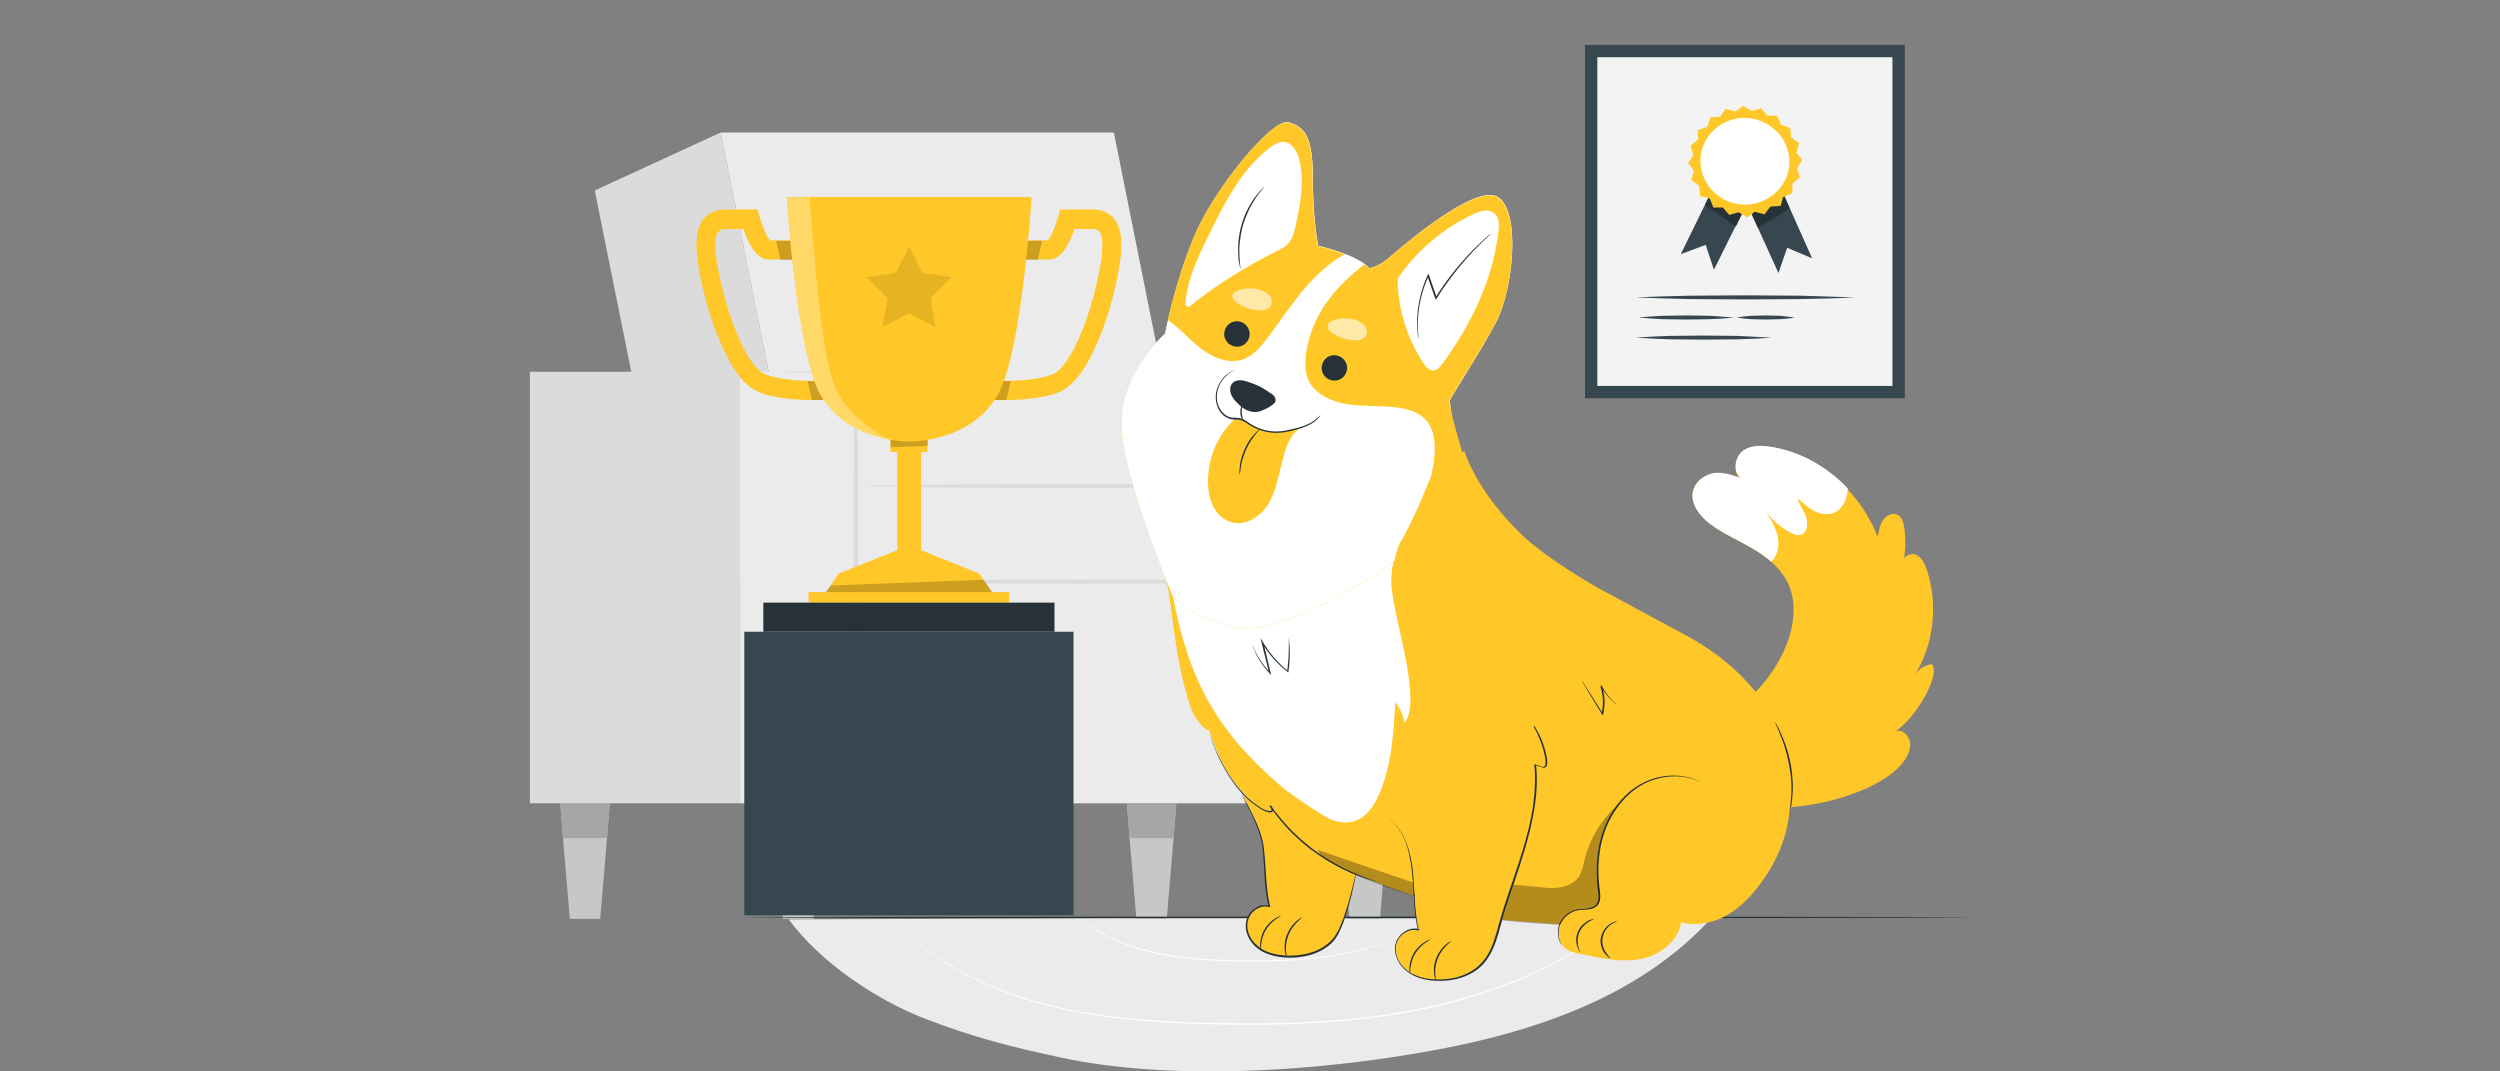 <svg width="406" height="174" viewBox="0 0 406 174" fill="none" xmlns="http://www.w3.org/2000/svg">
<rect x="0" y="0" width="406" height="174" fill="#808080" stroke="none"/>
<g clip-path="url(#clip0_2648_35624)">
<g clip-path="url(#clip1_2648_35624)">
<path d="M128.087 149.313C133.147 156.196 142.209 162.345 150.168 165.419C158.172 168.494 164.152 170.008 172.524 171.798C189.223 175.331 210.935 174.229 229.198 171.201C247.46 168.218 265.953 162.483 278.281 148.717L128.087 149.313Z" fill="#EBEBEB"/>
<path d="M262.641 149.771C262.641 149.771 262.549 149.863 262.411 149.955C262.227 150.093 261.997 150.276 261.675 150.552C261.031 151.056 260.065 151.79 258.777 152.662C257.489 153.534 255.878 154.59 253.946 155.645C252.014 156.746 249.76 157.847 247.184 158.949C242.032 161.151 235.638 163.17 228.37 164.455C221.102 165.786 212.959 166.382 204.403 166.428C195.847 166.428 187.705 166.199 180.39 165.235C176.71 164.776 173.26 164.088 170.086 163.308C166.912 162.482 163.968 161.518 161.392 160.417C156.24 158.26 152.422 155.737 149.938 153.809C148.696 152.846 147.822 152.02 147.223 151.469C146.947 151.194 146.717 150.965 146.533 150.827C146.395 150.689 146.303 150.597 146.303 150.597C146.303 150.597 146.395 150.643 146.533 150.827C146.717 150.965 146.901 151.194 147.223 151.469C147.822 152.02 148.742 152.8 149.984 153.764C152.468 155.645 156.286 158.169 161.438 160.279C164.014 161.335 166.912 162.298 170.086 163.124C173.26 163.95 176.71 164.593 180.39 165.052C187.705 165.969 195.847 166.199 204.403 166.199C212.913 166.153 221.056 165.556 228.324 164.226C235.592 162.941 241.986 160.968 247.138 158.765C249.714 157.664 251.968 156.563 253.9 155.507C255.832 154.452 257.443 153.396 258.731 152.525C260.019 151.653 260.985 150.919 261.675 150.414C261.997 150.184 262.227 150.001 262.411 149.863C262.549 149.817 262.641 149.771 262.641 149.771Z" fill="white"/>
<path d="M233.568 148.67C233.568 148.67 233.522 148.716 233.43 148.762C233.338 148.808 233.2 148.9 233.062 149.037C232.74 149.267 232.234 149.588 231.59 150.001C230.256 150.827 228.278 151.882 225.702 152.846C223.126 153.81 219.905 154.727 216.317 155.278C212.683 155.874 208.681 156.104 204.449 156.15C200.217 156.15 196.215 156.058 192.581 155.645C188.947 155.232 185.726 154.498 183.104 153.534C180.482 152.571 178.55 151.469 177.262 150.597C176.618 150.139 176.158 149.772 175.836 149.496C175.698 149.359 175.56 149.267 175.468 149.175C175.376 149.083 175.33 149.083 175.376 149.083C175.376 149.083 175.422 149.129 175.514 149.175C175.606 149.267 175.744 149.359 175.882 149.45C176.204 149.68 176.664 150.047 177.308 150.506C178.596 151.378 180.528 152.479 183.15 153.397C185.726 154.314 188.947 155.048 192.581 155.461C196.215 155.874 200.217 155.966 204.449 155.966C208.635 155.92 212.683 155.691 216.271 155.14C219.859 154.59 223.08 153.718 225.656 152.8C228.232 151.836 230.21 150.827 231.544 150.047C232.188 149.634 232.694 149.359 233.062 149.129C233.246 149.037 233.338 148.946 233.43 148.9C233.522 148.67 233.568 148.624 233.568 148.67Z" fill="white"/>
<path d="M131.671 94.477H109.39L96.586 30.93L117.039 21.52L131.671 94.477Z" fill="#DBDBDB"/>
<path d="M195.523 94.477H131.671L117.039 21.52H180.89L195.523 94.477Z" fill="#EBEBEB"/>
<path d="M120.254 60.377H86.055V130.455H120.254V60.377Z" fill="#DBDBDB"/>
<path d="M211.929 130.455H202.618L188.706 60.377H211.929V130.455Z" fill="#DBDBDB"/>
<path d="M138.988 60.377H120.198V130.455H138.988V60.377Z" fill="#EBEBEB"/>
<path d="M230.719 60.377H211.929V130.455H230.719V60.377Z" fill="#EBEBEB"/>
<path d="M211.929 94.476H138.988V130.457H211.929V94.476Z" fill="#EBEBEB"/>
<path d="M211.929 78.922H138.988V94.587H211.929V78.922Z" fill="#EBEBEB"/>
<path d="M124.799 60.378L131.893 60.267L138.988 60.156H139.21V60.378L139.265 68.57L139.32 76.763C139.32 82.243 139.376 87.723 139.32 93.147C139.32 98.627 139.32 104.108 139.21 109.532C139.154 115.012 139.099 120.492 138.988 125.917C138.877 120.437 138.822 114.957 138.766 109.532C138.711 104.052 138.711 98.572 138.655 93.147C138.6 87.667 138.655 82.187 138.655 76.763L138.711 68.57L138.766 60.378L138.988 60.599L131.893 60.488L124.799 60.378Z" fill="#DBDBDB"/>
<path d="M211.929 60.377C212.096 65.857 212.151 71.337 212.206 76.817L212.262 93.257L212.206 109.698L212.096 117.945L211.929 126.193L211.763 117.945L211.652 109.698L211.597 93.257L211.652 76.817C211.708 71.337 211.818 65.857 211.929 60.377Z" fill="#DBDBDB"/>
<path d="M211.929 94.479C205.832 94.645 199.791 94.7 193.694 94.755L175.458 94.811L157.223 94.755L148.133 94.645L139.043 94.479L148.133 94.313L157.223 94.202L175.458 94.147L193.694 94.202C199.791 94.257 205.888 94.368 211.929 94.479Z" fill="#DBDBDB"/>
<path d="M211.929 78.922C205.833 79.088 199.791 79.143 193.694 79.199L175.459 79.254L157.223 79.199L148.133 79.088L139.043 78.922L148.133 78.756L157.223 78.645L175.459 78.59L193.694 78.645C199.791 78.756 205.888 78.811 211.929 78.922Z" fill="#DBDBDB"/>
<path d="M99.025 130.457L98.582 136.103L97.473 149.222H92.54L91.432 136.103L90.988 130.457H99.025Z" fill="#C7C7C7"/>
<path d="M90.988 130.457H99.025L98.582 136.103H91.432L90.988 130.457Z" fill="#A6A6A6"/>
<path d="M133.611 130.457L133.168 136.103L132.115 149.222H127.126L126.073 136.103L125.574 130.457H133.611Z" fill="#C7C7C7"/>
<path d="M125.574 130.457H133.611L133.168 136.103H126.073L125.574 130.457Z" fill="#A6A6A6"/>
<path d="M191.033 130.457L190.59 136.103L189.481 149.222H184.549L183.44 136.103L182.997 130.457H191.033Z" fill="#C7C7C7"/>
<path d="M182.997 130.457H191.033L190.59 136.103H183.44L182.997 130.457Z" fill="#A6A6A6"/>
<path d="M225.675 130.457L225.176 136.103L224.123 149.222H219.135L218.082 136.103L217.638 130.457H225.675Z" fill="#C7C7C7"/>
<path d="M225.675 130.457L225.176 136.103H218.082L217.638 130.457H225.675Z" fill="#A6A6A6"/>
<path d="M319.944 148.991C319.944 149.037 275.323 149.129 220.306 149.129C165.288 149.129 120.667 149.083 120.667 148.991C120.667 148.945 165.242 148.854 220.306 148.854C275.323 148.854 319.944 148.899 319.944 148.991Z" fill="#263238"/>
<path d="M132.632 64.973C134.179 64.973 135.34 64.895 135.418 64.895L135.185 61.799C135.108 61.799 127.989 62.264 124.274 60.793C121.334 59.632 118.084 51.35 116.691 44.074C115.762 39.507 116.304 38.037 116.691 37.572C116.768 37.495 117.001 37.185 117.852 37.185H120.715C121.566 39.662 122.882 42.139 124.816 42.139H130.542V39.043H125.048C124.584 38.579 123.81 36.798 123.346 35.173L123.036 34.012H117.852C116.304 34.012 115.143 34.554 114.292 35.483C112.977 37.108 112.744 39.894 113.673 44.616C114.369 48.331 115.608 52.434 117 55.607C118.858 60.019 120.947 62.728 123.191 63.657C125.9 64.818 130.001 64.973 132.632 64.973Z" fill="#FFC727"/>
<path opacity="0.2" d="M126.054 39.121H130.62V42.217H126.751L126.054 39.121Z" fill="black"/>
<path opacity="0.2" d="M135.495 64.895C135.34 64.895 134.257 64.972 132.709 64.972C132.477 64.972 132.167 64.972 131.858 64.972L131.161 61.876C133.405 61.954 135.263 61.799 135.263 61.799L135.495 64.895Z" fill="black"/>
<path d="M162.579 64.973C161.031 64.973 159.87 64.895 159.793 64.895L160.025 61.799C160.103 61.799 167.222 62.264 170.936 60.793C173.877 59.632 177.127 51.35 178.52 44.074C179.448 39.507 178.906 38.037 178.52 37.572C178.442 37.495 178.21 37.185 177.359 37.185H174.496C173.644 39.662 172.329 42.139 170.394 42.139H164.668V39.043H170.162C170.627 38.579 171.4 36.798 171.865 35.173L172.174 34.012H177.359C178.906 34.012 180.067 34.554 180.918 35.483C182.234 37.108 182.466 39.894 181.537 44.616C180.841 48.331 179.603 52.434 178.21 55.607C176.353 60.019 174.264 62.728 172.019 63.657C169.311 64.818 165.287 64.973 162.579 64.973Z" fill="#FFC727"/>
<path opacity="0.2" d="M169.234 39.121H164.668V42.217H168.537L169.234 39.121Z" fill="black"/>
<path opacity="0.2" d="M159.793 64.895C159.948 64.895 161.031 64.972 162.579 64.972C162.811 64.972 163.12 64.972 163.43 64.972L164.126 61.876C161.882 61.954 160.025 61.799 160.025 61.799L159.793 64.895Z" fill="black"/>
<path d="M131.316 96.165V97.868H163.895V96.165H161.109L159.019 93.146L149.579 89.353V70.932H145.71V89.353L136.192 93.146L134.18 96.165H131.316Z" fill="#FFC727"/>
<path d="M144.594 73.389H150.63V71.454H144.594V73.389Z" fill="#FFC727"/>
<path opacity="0.2" d="M144.626 72.635L150.662 72.403V71.397H144.626V72.635Z" fill="black"/>
<path d="M127.757 32C127.757 32 129.304 57.156 133.251 64.122C137.198 71.088 145.71 71.707 147.644 71.707C149.656 71.707 158.091 71.088 162.037 64.122C165.984 57.156 167.532 32 167.532 32H127.757Z" fill="#FFC727"/>
<path opacity="0.3" d="M144.626 71.474C141.221 70.932 136.037 69.152 133.251 64.198C129.304 57.232 127.757 32.076 127.757 32.076H131.471C132.013 37.34 133.019 57.541 135.882 63.424C138.358 68.532 144.239 71.319 144.626 71.474Z" fill="white"/>
<path opacity="0.2" d="M161.109 96.167H134.102L134.876 95.083L159.716 94.154L161.109 96.167Z" fill="black"/>
<path opacity="0.1" d="M147.644 39.972L149.733 44.307L154.531 45.004L151.126 48.409L151.9 53.131L147.644 50.886L143.311 53.131L144.162 48.409L140.68 45.004L145.477 44.307L147.644 39.972Z" fill="black"/>
<path d="M174.341 102.592H120.87V148.646H174.341V102.592Z" fill="#37474F"/>
<path d="M171.246 97.869H123.965V102.591H171.246V97.869Z" fill="#263238"/>
<path d="M313.722 107.878C312.618 107.969 311.56 108.658 310.916 109.667C313.998 104.849 314.78 98.379 312.986 92.735C312.618 91.634 312.112 90.487 311.1 90.074C310.456 89.799 309.628 90.12 309.214 90.67C309.49 89.064 309.49 87.367 309.26 85.715C309.168 84.98 308.938 84.2 308.386 83.742C307.604 83.145 306.5 83.558 305.902 84.338C305.304 85.118 305.12 86.174 304.936 87.183C301.9 79.382 294.816 73.601 287.18 72.637C285.662 72.454 283.96 72.454 282.81 73.509C281.613 74.564 281.429 76.904 282.718 77.776C281.291 77.272 279.773 76.767 278.255 76.95C276.737 77.134 275.265 78.189 274.943 79.795C274.483 81.86 276.093 83.833 277.703 85.072C279.911 86.724 282.442 87.779 284.834 89.202C287.226 90.624 289.48 92.506 290.584 95.213C291.964 98.654 291.136 102.647 289.618 105.904C286.72 112.053 281.291 116.642 275.127 118.156L280.141 129.26C286.49 133.574 303.74 130.041 308.754 124.167C309.536 123.249 310.272 122.056 310.226 120.772C310.134 119.487 308.846 118.248 307.788 118.798C311.238 116.55 315.24 109.438 313.722 107.878Z" fill="#FFC727"/>
<path d="M274.943 79.796C274.483 81.861 276.093 83.834 277.703 85.073C279.911 86.725 282.442 87.78 284.834 89.203C285.8 89.799 286.766 90.442 287.64 91.222C288.606 90.396 288.974 88.79 288.744 87.413C288.468 85.807 287.64 84.431 286.766 83.1C287.87 84.522 289.25 85.67 290.768 86.496C291.32 86.817 292.01 87.046 292.562 86.817C293.528 86.45 293.666 84.981 293.298 83.926C292.93 82.871 292.194 81.999 291.918 80.897C292.792 81.678 293.666 82.504 294.678 83.008C295.69 83.513 296.886 83.697 297.944 83.238C299.14 82.687 299.876 81.311 300.014 79.934C300.014 79.704 300.06 79.521 300.06 79.291C296.564 75.621 292.01 73.143 287.226 72.5C285.708 72.317 284.006 72.317 282.856 73.372C281.659 74.428 281.475 76.768 282.764 77.64C281.337 77.135 279.819 76.63 278.301 76.814C276.783 77.135 275.311 78.19 274.943 79.796Z" fill="white"/>
<path d="M273.149 102.831L259.533 95.489C259.533 95.489 251.207 90.809 247.021 86.725C239.568 79.521 237.82 73.234 237.82 73.234L197.615 91.681L189.427 94.25C190.439 98.518 190.623 106.594 193.337 114.807C194.073 117.102 196.327 119.212 196.419 118.432C196.511 117.79 196.419 118.845 196.419 118.845C197.845 122.608 199.501 127.472 204.377 130.822C208.012 136.328 215.832 139.494 219.006 141.284C223.744 143.991 241.638 149.222 241.638 149.222L255.531 150.277L290.4 122.654C290.4 122.746 288.33 110.678 273.149 102.831Z" fill="#FFC727"/>
<path d="M225.814 133.116C228.206 135.181 229.126 138.485 229.448 141.605C229.77 144.725 229.632 147.937 230.414 151.011C228.85 150.553 227.102 151.792 226.78 153.398C226.412 155.004 227.286 156.701 228.574 157.665C229.862 158.674 231.518 159.042 233.174 159.133C235.934 159.271 238.924 158.537 240.81 156.472C242.558 154.591 243.156 151.975 243.846 149.543C245.042 145.322 246.607 141.238 247.803 137.062C248.999 132.886 249.827 128.481 249.413 124.122C249.827 124.26 250.195 124.398 250.609 124.535C252.081 124.948 250.655 120.038 249.183 117.836" fill="#FFC727"/>
<path d="M249.183 117.928C249.183 117.928 249.321 118.065 249.505 118.432C249.689 118.754 249.965 119.258 250.287 119.947C250.563 120.635 250.885 121.507 251.115 122.562C251.161 122.837 251.207 123.113 251.253 123.388C251.299 123.663 251.299 123.985 251.207 124.306C251.161 124.443 251.023 124.627 250.839 124.673C250.747 124.673 250.655 124.673 250.563 124.673L250.333 124.581C250.011 124.489 249.689 124.352 249.367 124.26L249.459 124.168C249.643 126.049 249.643 128.252 249.275 130.684C248.953 133.07 248.309 135.686 247.481 138.439C246.653 141.192 245.641 144.037 244.675 147.065C244.169 148.58 243.755 150.14 243.295 151.746C242.835 153.352 242.191 154.958 241.086 156.334C239.66 158.032 237.544 158.904 235.474 159.179C234.416 159.317 233.404 159.317 232.392 159.225C231.38 159.087 230.368 158.858 229.494 158.399C228.62 157.94 227.838 157.298 227.286 156.472C226.78 155.646 226.458 154.682 226.55 153.765C226.734 151.883 228.666 150.415 230.414 150.874L230.276 151.011C229.586 148.212 229.632 145.551 229.448 143.257C229.31 140.962 228.988 138.943 228.482 137.383C227.976 135.823 227.24 134.722 226.688 134.034C226.412 133.712 226.182 133.437 225.998 133.299C225.814 133.162 225.768 133.07 225.768 133.07C225.768 133.07 226.136 133.345 226.734 134.034C227.286 134.722 228.022 135.823 228.574 137.383C229.126 138.943 229.494 140.962 229.586 143.257C229.77 145.551 229.724 148.212 230.414 150.966L230.46 151.149L230.276 151.103C228.712 150.644 226.826 152.021 226.688 153.811C226.596 154.682 226.872 155.6 227.378 156.38C227.884 157.16 228.62 157.803 229.494 158.216C230.368 158.629 231.334 158.904 232.3 158.996C233.312 159.087 234.324 159.087 235.336 158.95C237.36 158.674 239.43 157.803 240.81 156.151C241.915 154.866 242.513 153.26 242.973 151.654C243.433 150.048 243.847 148.488 244.353 146.973C245.319 143.945 246.377 141.054 247.205 138.347C248.033 135.64 248.677 133.024 248.999 130.638C249.321 128.252 249.367 126.049 249.183 124.168V124.076L249.275 124.122C249.597 124.214 249.919 124.352 250.241 124.443C250.379 124.489 250.563 124.581 250.655 124.535C250.793 124.535 250.885 124.398 250.931 124.26C251.023 123.985 251.023 123.663 250.977 123.388C250.931 123.113 250.885 122.837 250.839 122.562C250.609 121.507 250.287 120.635 250.011 119.947C249.735 119.258 249.459 118.754 249.275 118.386C249.183 118.203 249.091 118.111 249.045 118.019C249.183 117.973 249.183 117.928 249.183 117.928Z" fill="#263238"/>
<path d="M232.3 152.571C232.3 152.617 231.978 152.755 231.472 153.122C230.966 153.489 230.322 154.039 229.862 154.819C229.356 155.599 229.172 156.425 229.08 157.068C228.988 157.664 229.034 158.077 228.988 158.077C228.942 158.077 228.85 157.71 228.896 157.068C228.942 156.425 229.126 155.554 229.632 154.728C230.138 153.902 230.828 153.305 231.38 152.984C231.886 152.663 232.3 152.525 232.3 152.571Z" fill="#263238"/>
<path d="M235.704 152.801C235.704 152.847 235.382 153.076 234.922 153.535C234.462 153.994 233.864 154.728 233.496 155.646C233.128 156.563 233.036 157.481 233.082 158.169C233.128 158.812 233.22 159.225 233.174 159.225C233.128 159.225 232.99 158.858 232.898 158.169C232.806 157.481 232.852 156.517 233.266 155.554C233.634 154.59 234.278 153.856 234.784 153.397C235.336 152.938 235.704 152.801 235.704 152.801Z" fill="#263238"/>
<path d="M201.755 128.939C203.227 132.014 204.883 134.629 205.205 137.795C205.527 140.916 205.389 144.128 206.171 147.202C204.607 146.743 202.859 147.982 202.537 149.588C202.169 151.194 203.043 152.892 204.331 153.856C205.619 154.865 207.276 155.232 208.932 155.324C211.692 155.462 214.682 154.727 216.568 152.663C218.316 150.781 219.742 144.357 220.248 141.833" fill="#FFC727"/>
<path d="M220.202 141.924C220.202 141.924 220.202 141.97 220.202 142.062C220.202 142.154 220.156 142.291 220.11 142.475C220.064 142.842 219.926 143.347 219.788 143.989C219.512 145.32 219.052 147.247 218.27 149.495C218.086 150.092 217.81 150.643 217.534 151.285C217.258 151.882 216.89 152.478 216.384 153.029C215.372 154.038 213.946 154.818 212.382 155.185C210.818 155.552 209.07 155.644 207.321 155.323C206.447 155.139 205.573 154.864 204.791 154.405C204.009 153.946 203.319 153.258 202.859 152.432C202.537 151.836 202.307 151.147 202.307 150.459C202.307 149.771 202.445 149.082 202.813 148.532C203.181 147.981 203.687 147.522 204.285 147.247C204.561 147.109 204.883 147.018 205.205 147.018C205.527 146.972 205.849 147.018 206.171 147.109L206.033 147.247C205.343 144.54 205.389 141.924 205.205 139.676C205.113 138.529 205.067 137.427 204.837 136.464C204.607 135.5 204.285 134.628 203.963 133.848C203.319 132.288 202.675 131.095 202.261 130.269C202.077 129.856 201.893 129.535 201.801 129.306C201.755 129.214 201.709 129.122 201.709 129.076C201.755 129.122 201.801 129.214 201.847 129.306C201.985 129.535 202.123 129.856 202.353 130.223C202.767 131.049 203.411 132.242 204.101 133.757C204.423 134.537 204.745 135.408 205.021 136.418C205.251 137.427 205.343 138.483 205.435 139.63C205.619 141.924 205.619 144.494 206.263 147.155L206.309 147.339L206.125 147.293C205.021 146.972 203.687 147.614 203.043 148.624C202.353 149.679 202.445 151.147 203.089 152.249C203.503 153.029 204.193 153.671 204.929 154.13C205.711 154.589 206.539 154.864 207.367 155.002C209.07 155.323 210.772 155.231 212.29 154.864C213.854 154.497 215.188 153.763 216.2 152.753C216.706 152.249 217.028 151.652 217.35 151.101C217.626 150.505 217.856 149.908 218.086 149.358C218.914 147.064 219.374 145.182 219.696 143.851C219.834 143.209 219.972 142.704 220.064 142.337C220.11 142.154 220.156 142.062 220.156 141.924C220.202 141.97 220.202 141.924 220.202 141.924Z" fill="#263238"/>
<path d="M208.057 148.717C208.057 148.763 207.735 148.9 207.229 149.267C206.723 149.635 206.079 150.185 205.619 150.965C205.113 151.745 204.929 152.571 204.837 153.214C204.745 153.81 204.791 154.223 204.745 154.223C204.699 154.223 204.607 153.856 204.653 153.214C204.699 152.571 204.883 151.699 205.389 150.873C205.895 150.047 206.585 149.451 207.137 149.13C207.643 148.809 208.057 148.717 208.057 148.717Z" fill="#263238"/>
<path d="M211.462 148.991C211.462 149.037 211.14 149.267 210.68 149.725C210.22 150.184 209.622 150.918 209.254 151.836C208.886 152.754 208.794 153.672 208.84 154.36C208.886 155.002 208.978 155.415 208.932 155.415C208.886 155.415 208.748 155.048 208.656 154.36C208.564 153.672 208.61 152.708 209.024 151.744C209.392 150.781 210.036 150.047 210.542 149.588C211.094 149.129 211.462 148.945 211.462 148.991Z" fill="#263238"/>
<path d="M223.652 143.165C223.652 143.165 223.514 143.12 223.238 143.074C222.962 142.982 222.594 142.89 222.134 142.752C221.168 142.431 219.788 141.972 218.178 141.192C216.568 140.412 214.682 139.311 212.795 137.889C210.909 136.42 208.977 134.631 207.321 132.428C206.907 131.923 206.585 131.419 206.217 130.914L206.401 130.776C206.539 131.006 206.723 131.189 206.769 131.51C206.769 131.602 206.769 131.694 206.677 131.786C206.585 131.877 206.493 131.877 206.447 131.923C206.309 131.969 206.171 131.923 206.033 131.923C205.527 131.786 205.021 131.602 204.607 131.281C202.767 130.134 201.387 128.62 200.329 127.151C199.271 125.683 198.535 124.26 197.937 123.067C197.385 121.874 197.017 120.865 196.741 120.176C196.603 119.855 196.557 119.58 196.465 119.396C196.557 119.58 196.649 119.855 196.787 120.176C197.063 120.865 197.431 121.828 198.029 123.021C198.627 124.214 199.363 125.637 200.421 127.059C201.479 128.482 202.859 129.996 204.699 131.143C205.067 131.419 205.527 131.602 206.033 131.694C206.263 131.74 206.539 131.74 206.493 131.556C206.493 131.373 206.309 131.143 206.171 130.914L206.355 130.776C206.723 131.281 207.045 131.786 207.459 132.245C209.115 134.401 211.047 136.191 212.887 137.659C214.774 139.082 216.614 140.183 218.224 141.009C219.834 141.789 221.214 142.294 222.134 142.661C222.594 142.844 222.962 142.936 223.238 143.028C223.514 143.12 223.652 143.165 223.652 143.165Z" fill="#263238"/>
<path d="M286.536 117.102L273.517 127.105C269.699 127.655 267.077 130.271 264.455 133.116C261.005 136.833 261.787 140.549 260.775 144.266C260.545 145.046 260.131 145.689 259.809 146.377C259.027 148.029 257.003 147.524 255.899 147.845C254.611 148.212 254.059 148.855 253.461 150.048C252.863 151.241 253.093 152.847 253.967 153.81C254.749 154.636 256.037 154.774 257.141 155.003C260.223 155.692 263.397 156.334 266.479 155.738C269.561 155.141 272.551 152.893 273.011 149.772C275.173 150.369 277.52 150.002 279.59 149.084C281.614 148.121 283.362 146.606 284.788 144.909C288.008 141.1 290.354 136.282 290.63 131.28C290.998 126.325 289.296 121.277 286.536 117.102Z" fill="#FFC727"/>
<path d="M276.323 127.058C276.323 127.058 276.277 127.058 276.231 127.012C276.139 126.966 276.047 126.92 275.909 126.874C275.633 126.783 275.265 126.599 274.713 126.461C273.655 126.14 272.091 125.911 270.159 126.232C269.193 126.416 268.181 126.691 267.169 127.196C266.157 127.7 265.145 128.389 264.225 129.306C262.385 131.096 260.913 133.574 260.177 136.465C259.441 139.355 259.487 142.2 259.809 144.724C259.901 145.367 259.947 146.009 259.671 146.651C259.533 146.973 259.303 147.202 259.027 147.34C258.751 147.523 258.475 147.615 258.153 147.661C257.555 147.753 257.003 147.753 256.497 147.798C255.991 147.844 255.485 147.982 255.071 148.257C254.243 148.716 253.645 149.45 253.369 150.139C253.093 150.827 253.093 151.515 253.139 152.066C253.323 153.121 253.737 153.626 253.691 153.626C253.691 153.626 253.599 153.534 253.461 153.259C253.323 153.029 253.139 152.617 253.047 152.066C252.955 151.515 252.955 150.827 253.231 150.093C253.507 149.359 254.105 148.624 254.979 148.12C255.393 147.89 255.899 147.707 256.451 147.661C257.003 147.615 257.555 147.615 258.107 147.477C258.659 147.385 259.211 147.11 259.441 146.56C259.671 146.009 259.625 145.412 259.533 144.77C259.211 142.2 259.165 139.31 259.901 136.419C260.637 133.528 262.109 130.958 263.995 129.169C264.915 128.251 265.973 127.563 266.985 127.058C268.043 126.553 269.055 126.232 270.021 126.094C271.953 125.773 273.609 126.048 274.621 126.37C275.817 126.737 276.323 127.058 276.323 127.058Z" fill="#263238"/>
<path d="M256.681 154.682C256.681 154.682 256.405 154.407 256.175 153.81C255.945 153.214 255.853 152.296 256.221 151.378C256.589 150.46 257.325 149.864 257.877 149.543C258.429 149.267 258.843 149.222 258.843 149.267C258.843 149.313 258.475 149.405 257.969 149.726C257.463 150.048 256.819 150.644 256.451 151.47C256.129 152.342 256.175 153.214 256.313 153.764C256.497 154.361 256.727 154.682 256.681 154.682Z" fill="#263238"/>
<path d="M261.603 155.647C261.603 155.647 261.511 155.601 261.327 155.509C261.143 155.417 260.913 155.188 260.683 154.913C260.223 154.362 259.763 153.352 259.993 152.251C260.223 151.15 260.959 150.324 261.603 149.957C261.925 149.773 262.201 149.682 262.385 149.636C262.569 149.59 262.707 149.59 262.707 149.59C262.707 149.636 262.293 149.727 261.695 150.095C261.143 150.462 260.453 151.242 260.269 152.251C260.085 153.307 260.453 154.224 260.867 154.775C261.235 155.371 261.649 155.601 261.603 155.647Z" fill="#263238"/>
<path d="M290.722 131.327C290.676 131.327 290.814 130.501 290.906 129.216C290.952 128.574 290.952 127.794 290.906 126.922C290.86 126.05 290.722 125.087 290.538 124.123C290.17 122.15 289.572 120.406 289.066 119.213C288.836 118.617 288.606 118.112 288.468 117.791C288.33 117.47 288.238 117.286 288.238 117.24C288.238 117.24 288.376 117.424 288.56 117.745C288.744 118.066 288.974 118.525 289.25 119.167C289.802 120.36 290.446 122.104 290.814 124.123C290.998 125.133 291.09 126.096 291.136 126.968C291.182 127.84 291.136 128.62 291.09 129.308C291.044 129.951 290.952 130.501 290.906 130.868C290.768 131.098 290.722 131.327 290.722 131.327Z" fill="#263238"/>
<path d="M262.569 114.486C262.569 114.486 262.477 114.44 262.339 114.303C262.201 114.165 261.971 113.981 261.741 113.752C261.235 113.247 260.545 112.467 259.947 111.412L260.131 111.32C260.453 112.284 260.683 113.522 260.545 114.807C260.499 115.174 260.453 115.587 260.361 115.954L260.315 116.23L260.177 116C259.211 114.44 258.383 113.11 257.785 112.1C257.509 111.641 257.279 111.228 257.095 110.953C256.957 110.678 256.865 110.54 256.865 110.494C256.865 110.494 257.003 110.632 257.141 110.907C257.325 111.228 257.601 111.595 257.877 112.054C258.521 113.018 259.349 114.348 260.315 115.909L260.085 115.954C260.177 115.587 260.223 115.22 260.269 114.853C260.407 113.614 260.223 112.421 259.901 111.458L260.085 111.366C260.683 112.421 261.327 113.201 261.787 113.706C262.293 114.211 262.615 114.486 262.569 114.486Z" fill="#263238"/>
<g opacity="0.3">
<path d="M262.523 130.867C259.993 133.208 258.153 136.282 257.325 139.632C257.095 140.549 256.957 141.513 256.451 142.293C255.393 143.945 253.093 144.358 251.161 144.174C249.183 143.991 245.825 143.67 245.825 143.67L243.938 149.451C247.389 149.91 253.415 150.185 253.415 150.185C254.243 148.534 255.439 147.708 257.233 147.662C257.693 147.662 258.291 147.57 258.705 147.432C259.349 147.249 259.763 146.606 259.855 145.964C259.947 145.322 259.809 144.633 259.671 143.991C258.751 139.494 259.855 134.63 262.523 130.867Z" fill="black"/>
</g>
<path opacity="0.3" d="M213.992 138.025L229.402 143.302L229.77 145.551C229.724 145.551 215.188 141.237 213.992 138.025Z" fill="black"/>
<path d="M230.414 75.988L190.485 96.82C193.061 110.586 197.753 119.029 208.518 128.069C209.668 129.032 214.59 132.382 215.924 132.979C217.304 133.575 218.868 133.805 220.248 133.254C221.996 132.566 223.1 130.868 223.882 129.17C225.998 124.444 226.32 119.167 226.596 114.028C227.378 115.037 227.884 116.184 228.114 117.423C231.196 113.294 225.722 99.115 225.952 93.975C226.458 85.028 232.07 84.798 230.414 75.988Z" fill="white"/>
<path d="M190.485 96.912C190.485 96.912 182.251 77.457 182.113 68.968C181.975 60.479 189.197 54.192 189.197 54.192C189.197 54.192 190.761 46.07 193.935 38.407C197.109 30.79 206.631 19.044 209.3 19.869C211.968 20.695 213.21 22.164 213.21 29.047C213.21 35.975 214.084 39.922 214.084 39.922C214.084 39.922 220.34 41.298 222.364 43.547C222.364 43.547 223.79 43.409 225.538 41.895C227.286 40.38 239.798 29.46 243.386 32.075C246.975 34.645 245.733 47.034 242.972 52.311C240.166 57.588 235.612 64.425 235.474 65.021C235.29 65.664 237.176 73.556 236.164 77.594C235.152 81.678 232.208 86.771 227.24 90.58C222.272 94.388 207.459 103.52 200.375 101.822C193.291 100.17 190.485 96.912 190.485 96.912Z" fill="#FFC727"/>
<path d="M190.485 96.912C190.485 96.912 182.251 77.457 182.113 68.968C181.975 60.479 189.197 54.192 189.197 54.192C189.197 54.192 190.761 46.07 193.935 38.407C197.109 30.79 206.631 19.044 209.3 19.869C211.968 20.695 213.21 22.164 213.21 29.047C213.21 35.975 214.084 39.922 214.084 39.922C214.084 39.922 220.34 41.298 222.364 43.547C222.364 43.547 223.79 43.409 225.538 41.895C227.286 40.38 239.798 29.46 243.386 32.075C246.975 34.645 245.733 47.034 242.972 52.311C240.166 57.588 235.612 64.425 235.474 65.021C235.29 65.664 237.176 73.556 236.164 77.594C235.152 81.678 232.208 86.771 227.24 90.58C222.272 94.388 207.459 103.52 200.375 101.822C193.291 100.17 190.485 96.912 190.485 96.912Z" fill="white"/>
<path d="M242.927 52.357C245.733 47.081 246.929 34.691 243.341 32.122C239.752 29.552 227.24 40.427 225.492 41.941C223.744 43.456 222.318 43.593 222.318 43.593C222.134 43.364 221.858 43.134 221.582 42.951C219.466 44.557 217.534 46.346 215.924 48.457C213.854 51.164 212.428 54.376 212.06 57.772C211.922 59.286 211.968 60.892 212.75 62.223C213.716 63.875 215.556 64.793 217.396 65.343C223.744 67.225 235.75 62.59 232.438 77.228C232.438 77.228 229.862 83.927 227.424 88.057C226.78 89.112 226.412 91.452 226.044 92.645C226.458 92.324 228.574 92.967 228.896 92.691C233.864 88.883 240.949 84.111 239.614 80.164C237.452 73.832 235.198 65.71 235.382 65.068C235.566 64.425 240.12 57.634 242.927 52.357Z" fill="#FFC727"/>
<path d="M242.512 34.508C241.684 33.957 240.534 34.232 239.568 34.645C234.692 36.802 229.908 40.794 226.964 45.291C227.01 50.109 228.482 54.927 231.15 58.965C231.564 59.607 232.162 60.25 232.898 60.158C233.45 60.066 233.818 59.607 234.186 59.148C238.878 52.816 242.42 45.474 243.34 37.674C243.524 36.527 243.478 35.15 242.512 34.508Z" fill="white"/>
<path d="M205.849 54.88C207.919 52.081 209.852 49.19 212.106 46.574C213.9 44.509 215.97 42.628 218.362 41.297C216.2 40.471 214.038 39.967 214.038 39.967C214.038 39.967 213.164 36.02 213.164 29.092C213.164 22.163 211.922 20.74 209.254 19.914C206.585 19.088 197.063 30.835 193.889 38.452C191.727 43.638 190.301 49.098 189.657 51.989L189.749 52.035C191.727 53.411 193.245 55.292 195.177 56.715C197.109 58.138 199.593 59.147 201.847 58.367C203.549 57.77 204.791 56.302 205.849 54.88Z" fill="#FFC727"/>
<path d="M206.218 63.782C204.929 62.865 204.147 62.498 202.629 61.993C201.847 61.718 200.881 61.58 200.237 62.13C199.731 62.589 199.685 63.369 199.915 64.012C200.145 64.654 200.651 65.159 201.111 65.618C201.617 66.123 202.215 66.582 202.905 66.765C204.055 67.086 204.607 66.857 205.666 66.352C206.034 66.168 206.586 65.847 207 65.434C207.276 65.067 207.276 64.333 206.218 63.782Z" fill="#263238"/>
<path d="M211.093 69.518C209.207 70.987 208.701 73.005 208.149 75.3C207.551 77.594 207.137 79.98 205.895 81.999C204.607 83.972 202.169 85.487 199.915 84.798C198.673 84.431 197.661 83.468 197.063 82.32C196.465 81.173 196.235 79.888 196.189 78.604C196.051 74.612 197.615 70.711 200.605 68.004C200.605 68.004 201.939 68.233 202.491 68.555C202.997 68.922 205.987 70.665 208.103 70.115C210.219 69.61 211.093 69.518 211.093 69.518Z" fill="#FFC727"/>
<path d="M201.341 77.044C201.295 77.044 201.249 76.585 201.341 75.805C201.387 75.071 201.663 74.015 202.123 72.96C202.583 71.905 203.181 71.033 203.733 70.482C204.239 69.932 204.653 69.656 204.653 69.656C204.699 69.702 204.331 69.978 203.871 70.574C203.411 71.125 202.813 71.996 202.353 73.052C201.893 74.107 201.617 75.071 201.525 75.805C201.387 76.585 201.387 77.044 201.341 77.044Z" fill="#263238"/>
<path d="M214.452 67.408C214.452 67.408 214.406 67.5 214.314 67.638C214.222 67.775 214.038 68.005 213.808 68.188C213.348 68.647 212.474 69.152 211.37 69.519C210.818 69.703 210.174 69.84 209.483 70.024C208.793 70.161 208.057 70.299 207.275 70.299C205.711 70.299 203.963 69.794 202.491 68.739C202.123 68.509 201.755 68.28 201.341 68.188C200.927 68.097 200.513 68.188 200.053 68.097C199.179 67.959 198.443 67.362 198.029 66.674C197.615 65.986 197.431 65.251 197.431 64.517C197.431 63.829 197.615 63.141 197.845 62.636C198.351 61.535 199.087 60.846 199.639 60.525C199.915 60.342 200.145 60.25 200.329 60.158C200.513 60.112 200.559 60.066 200.559 60.066C200.559 60.112 200.237 60.204 199.685 60.571C199.179 60.938 198.443 61.627 197.983 62.682C197.753 63.233 197.615 63.829 197.615 64.517C197.615 65.206 197.799 65.894 198.213 66.536C198.627 67.179 199.271 67.729 200.053 67.821C200.467 67.867 200.881 67.821 201.341 67.913C201.801 68.005 202.215 68.234 202.583 68.509C204.009 69.565 205.711 70.07 207.229 70.07C208.011 70.07 208.701 69.978 209.391 69.794C210.082 69.657 210.68 69.519 211.232 69.335C212.336 69.014 213.21 68.509 213.67 68.097C214.222 67.683 214.406 67.362 214.452 67.408Z" fill="#263238"/>
<path d="M193.015 49.88C197.431 46.346 202.261 43.318 207.321 40.794C208.057 40.427 208.793 40.06 209.299 39.464C209.944 38.729 210.174 37.674 210.404 36.71C211.186 33.085 211.922 29.323 210.956 25.744C210.588 24.505 209.806 23.128 208.517 23.036C207.689 22.991 206.953 23.449 206.263 23.954C201.571 27.533 198.811 33.039 196.235 38.316C194.487 41.896 192.693 45.566 192.509 49.559" fill="white"/>
<path d="M201.847 68.233C201.801 68.279 201.433 67.728 201.433 66.994C201.387 66.26 201.709 65.709 201.755 65.709C201.847 65.755 201.617 66.26 201.663 66.948C201.709 67.682 201.939 68.233 201.847 68.233Z" fill="#263238"/>
<g opacity="0.6">
<path d="M219.834 51.852C218.776 51.623 217.626 51.669 216.614 51.99C216.246 52.128 215.832 52.311 215.648 52.678C215.418 53.275 215.97 53.825 216.476 54.147C217.442 54.789 218.592 55.156 219.742 55.248C220.156 55.294 220.57 55.294 220.984 55.156C221.398 55.019 221.766 54.743 221.904 54.376C222.134 53.78 221.904 53.091 221.444 52.678C221.03 52.311 220.432 52.036 219.834 51.852Z" fill="white"/>
</g>
<g opacity="0.6">
<path d="M204.378 46.987C203.32 46.758 202.169 46.804 201.157 47.125C200.789 47.263 200.375 47.446 200.191 47.813C199.961 48.41 200.513 48.96 201.019 49.282C201.985 49.924 203.136 50.291 204.286 50.383C204.7 50.429 205.114 50.429 205.528 50.291C205.942 50.153 206.31 49.878 206.448 49.511C206.678 48.914 206.448 48.226 205.988 47.813C205.528 47.4 204.93 47.171 204.378 46.987Z" fill="white"/>
</g>
<path d="M205.297 30.332C205.343 30.378 204.745 30.974 204.009 32.03C203.641 32.58 203.227 33.269 202.859 34.003C202.491 34.783 202.123 35.655 201.847 36.618C201.571 37.582 201.433 38.546 201.341 39.372C201.249 40.243 201.249 41.023 201.295 41.666C201.341 42.997 201.525 43.777 201.479 43.777C201.479 43.777 201.433 43.593 201.341 43.226C201.295 43.042 201.249 42.813 201.203 42.538C201.157 42.262 201.111 41.987 201.111 41.666C201.065 41.023 201.065 40.197 201.111 39.326C201.203 38.454 201.341 37.49 201.617 36.527C201.893 35.563 202.261 34.645 202.675 33.865C203.089 33.085 203.503 32.397 203.917 31.892C204.101 31.617 204.285 31.387 204.469 31.204C204.653 30.974 204.791 30.837 204.929 30.699C205.113 30.47 205.297 30.332 205.297 30.332Z" fill="#263238"/>
<path d="M218.776 59.79C218.73 60.937 217.81 61.855 216.66 61.809C215.51 61.763 214.59 60.846 214.636 59.699C214.682 58.551 215.602 57.634 216.752 57.679C217.856 57.725 218.776 58.643 218.776 59.79Z" fill="#263238"/>
<path d="M202.951 54.284C202.905 55.431 201.985 56.349 200.835 56.303C199.685 56.257 198.765 55.34 198.811 54.193C198.857 53.045 199.777 52.128 200.927 52.173C202.031 52.173 202.951 53.137 202.951 54.284Z" fill="#263238"/>
<path d="M242.099 37.994C242.099 37.994 242.053 38.086 241.915 38.178C241.777 38.316 241.592 38.499 241.316 38.729C240.81 39.187 240.12 39.922 239.246 40.793C237.544 42.583 235.336 45.244 233.312 48.456L233.174 48.686L233.082 48.456C233.036 48.365 232.99 48.227 232.944 48.089C232.53 46.942 232.162 45.841 231.794 44.785H232.024C230.736 47.539 230.322 50.246 230.276 52.081C230.23 53.045 230.276 53.779 230.322 54.284C230.368 54.789 230.368 55.064 230.368 55.064C230.368 55.064 230.368 55.018 230.322 54.88C230.322 54.743 230.276 54.559 230.23 54.284C230.184 53.779 230.138 52.999 230.138 52.081C230.184 50.2 230.552 47.493 231.84 44.694L231.978 44.418L232.07 44.694C232.438 45.749 232.806 46.85 233.22 47.998C233.266 48.135 233.312 48.227 233.358 48.365L233.128 48.319C235.152 45.061 237.406 42.445 239.154 40.656C240.028 39.784 240.764 39.096 241.27 38.637C241.547 38.407 241.731 38.224 241.869 38.132C242.007 38.04 242.099 37.949 242.099 37.994Z" fill="#263238"/>
<path d="M209.3 103.612C209.3 103.612 209.346 103.749 209.346 103.979C209.392 104.254 209.392 104.621 209.438 105.08C209.484 106.044 209.484 107.42 209.254 109.026V109.21L209.116 109.118C207.782 108.108 206.401 106.686 205.251 104.896C205.159 104.713 205.021 104.529 204.929 104.392L205.159 104.3C205.619 106.089 205.987 107.787 206.355 109.256L206.447 109.623L206.171 109.347C205.021 108.154 204.331 106.961 203.917 106.089C203.733 105.676 203.595 105.309 203.503 105.08C203.411 104.851 203.411 104.713 203.411 104.713C203.411 104.713 203.457 104.851 203.549 105.08C203.641 105.309 203.779 105.676 204.009 106.089C204.423 106.915 205.159 108.108 206.309 109.256L206.125 109.347C205.757 107.879 205.343 106.227 204.883 104.392L204.699 103.612L205.113 104.3C205.205 104.483 205.297 104.621 205.435 104.805C206.539 106.548 207.92 107.971 209.208 109.026L209.024 109.072C209.254 107.466 209.3 106.089 209.3 105.172C209.3 104.713 209.3 104.346 209.3 104.07C209.3 103.749 209.3 103.612 209.3 103.612Z" fill="#263238"/>
<rect x="258.408" y="8.293" width="49.923" height="55.38" fill="#F3F3F3" stroke="#37474F" stroke-width="2"/>
<g clip-path="url(#clip2_2648_35624)">
<path d="M288.817 44.337L290.24 40.237L294.297 41.955L287.267 26.223L281.679 28.591L288.817 44.337Z" fill="#37474F"/>
<path d="M290.648 33.857L285.502 37.034L281.679 28.591L287.267 26.223L290.648 33.857Z" fill="#263238"/>
<path d="M278.341 43.804L277.009 39.766L272.964 41.267L280.503 25.861L285.988 28.413L278.341 43.804Z" fill="#37474F"/>
<path d="M276.877 33.315L281.911 36.772L285.988 28.413L280.503 25.862L276.877 33.315Z" fill="#263238"/>
<path d="M283.082 17.195L284.51 18.028L285.997 17.582L287.045 18.794L288.584 18.783L289.266 20.268L290.736 20.785L290.864 22.303L292.169 23.227L291.744 24.779L292.683 25.976L291.84 27.365L292.305 28.821L291.072 29.837L291.092 31.341L289.576 31.997L289.165 33.444L287.503 33.545L286.566 34.815L284.974 34.389L283.755 35.299L282.327 34.466L280.84 34.912L279.792 33.701L278.252 33.711L277.679 32.24L276.087 31.815L275.973 30.191L274.668 29.267L275.093 27.715L274.154 26.518L274.997 25.129L274.531 23.673L275.765 22.657L275.745 21.153L277.246 20.602L277.78 19.064L279.334 18.949L280.271 17.68L281.863 18.105L283.082 17.195Z" fill="#FFC727"/>
<path d="M290.59 26.019C290.734 29.899 287.559 33.123 283.589 33.239C279.618 33.355 276.297 30.234 276.153 26.354C276.009 22.475 279.184 19.25 283.154 19.134C287.111 19.123 290.446 22.14 290.59 26.019Z" fill="white"/>
</g>
<path d="M301.202 48.295C298.226 48.461 295.278 48.516 292.303 48.572L283.405 48.627L274.507 48.572L270.071 48.461L265.635 48.295L270.071 48.129L274.507 48.018L283.405 47.963L292.303 48.018C295.278 48.129 298.253 48.184 301.202 48.295Z" fill="#37474F"/>
<path d="M287.694 54.826C285.849 54.992 284.02 55.048 282.175 55.103L276.656 55.158L271.137 55.103L268.386 54.992L265.635 54.826L268.386 54.66L271.137 54.55L276.656 54.494L282.175 54.55C284.02 54.66 285.865 54.715 287.694 54.826Z" fill="#37474F"/>
<path d="M281.572 51.561C280.278 51.727 278.996 51.782 277.703 51.837L273.834 51.893L269.965 51.837L268.036 51.727L266.107 51.561L268.036 51.395L269.965 51.284L273.834 51.228L277.703 51.284C278.996 51.395 280.29 51.45 281.572 51.561Z" fill="#37474F"/>
<path d="M291.465 51.561C290.675 51.727 289.893 51.782 289.104 51.837L286.743 51.893L284.382 51.837L283.206 51.727L282.029 51.561L283.206 51.395L284.382 51.284L286.743 51.228L289.104 51.284C289.893 51.395 290.683 51.45 291.465 51.561Z" fill="#37474F"/>
</g>
</g>
<defs>
<clipPath id="clip0_2648_35624">
<rect width="406" height="174" fill="white"/>
</clipPath>
<clipPath id="clip1_2648_35624">
<rect width="308" height="203" fill="white" transform="translate(49 -29)"/>
</clipPath>
<clipPath id="clip2_2648_35624">
<rect width="22" height="27" fill="white" transform="translate(275.525 16.191) rotate(7.564)"/>
</clipPath>
</defs>
</svg>
